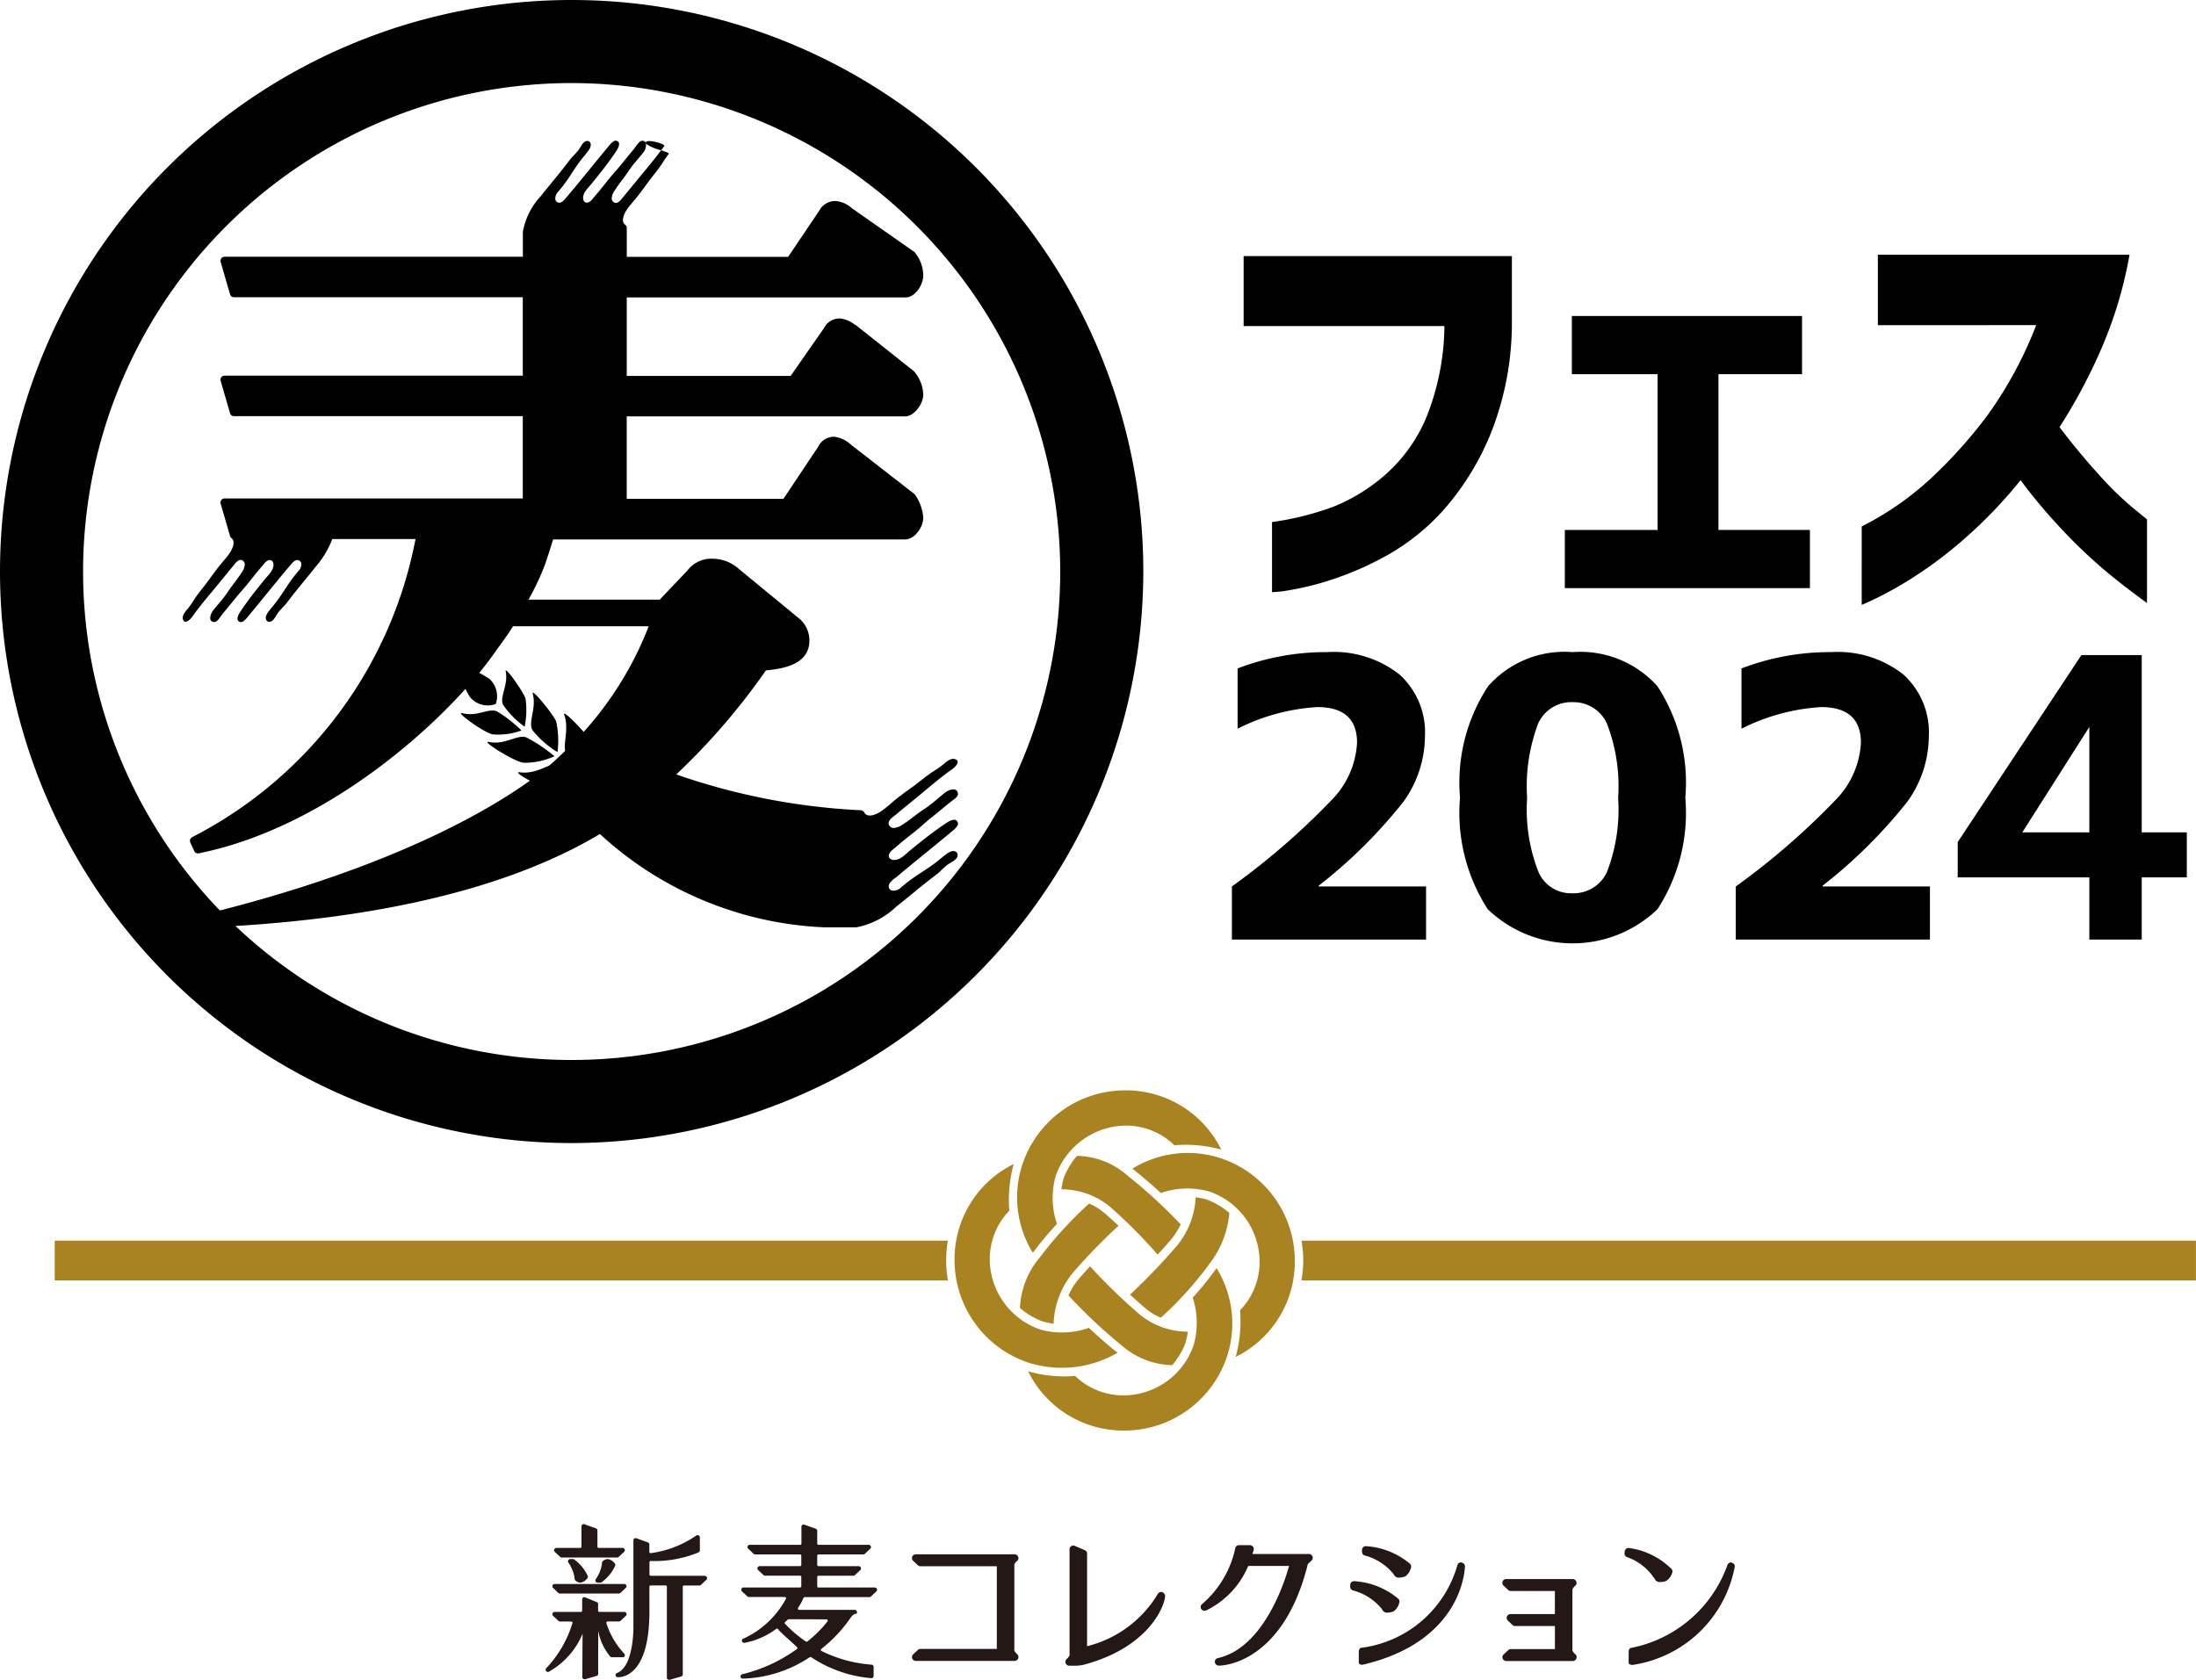 <svg xmlns="http://www.w3.org/2000/svg" xmlns:xlink="http://www.w3.org/1999/xlink" width="87.086" height="66.626" viewBox="0 0 87.086 66.626">
  <defs>
    <clipPath id="clip-path">
      <rect id="長方形_311" data-name="長方形 311" width="87.086" height="66.626" fill="none"/>
    </clipPath>
  </defs>
  <g id="グループ_422" data-name="グループ 422" clip-path="url(#clip-path)">
    <path id="パス_949" data-name="パス 949" d="M159.112,35.545V32.768H169.75v2.551a11.849,11.849,0,0,1-.8,4.391,10.64,10.64,0,0,1-1.822,3.028,8.724,8.724,0,0,1-2.238,1.849,12.374,12.374,0,0,1-2.239,1,11.2,11.2,0,0,1-1.727.434,4.832,4.832,0,0,1-.686.078V43.319a11.644,11.644,0,0,0,2.412-.6,7.206,7.206,0,0,0,2.039-1.241,6.253,6.253,0,0,0,1.657-2.282,9.944,9.944,0,0,0,.729-3.653Z" transform="translate(-109.794 -22.611)"/>
    <path id="パス_950" data-name="パス 950" d="M200.5,42.748V40.439h9.128v2.308h-3.315v6.178h3.627v2.308h-9.719V48.926h3.679V42.748Z" transform="translate(-138.165 -27.905)"/>
    <path id="パス_951" data-name="パス 951" d="M238.83,35.394V32.6h9.979a16.565,16.565,0,0,1-1.119,3.732,21.81,21.81,0,0,1-1.657,3.106q.781,1.024,1.553,1.874a13.013,13.013,0,0,0,1.336,1.31q.564.46.581.477v3.315q-.937-.677-1.7-1.319a20.382,20.382,0,0,1-1.631-1.553,21.725,21.725,0,0,1-1.683-2,18.478,18.478,0,0,1-2.161,2.265,16.56,16.56,0,0,1-2.039,1.553,15.038,15.038,0,0,1-1.51.859q-.573.269-.59.269V43.377A11.937,11.937,0,0,0,240.9,41.5a18.684,18.684,0,0,0,2.265-2.517,15.894,15.894,0,0,0,1.944-3.592Z" transform="translate(-164.36 -22.495)"/>
    <path id="パス_952" data-name="パス 952" d="M166.522,158.771a4.807,4.807,0,0,1,.068.786,4.9,4.9,0,0,1-.068.79h35.471v-1.576Z" transform="translate(-114.908 -109.559)" fill="#a98320"/>
    <path id="パス_953" data-name="パス 953" d="M42.351,159.557a4.846,4.846,0,0,1,.067-.786H7v1.576H42.42a4.783,4.783,0,0,1-.069-.79" transform="translate(-4.83 -109.559)" fill="#a98320"/>
    <path id="パス_954" data-name="パス 954" d="M133.843,154.389a2.371,2.371,0,0,0-.6-.371,15.726,15.726,0,0,0-1.95,2.128,3.327,3.327,0,0,0-.794,2.016,2.981,2.981,0,0,0,.885.528,2.768,2.768,0,0,0,.45.092,3.366,3.366,0,0,1,.735-1.982,22.187,22.187,0,0,1,1.839-1.9c-.179-.17-.367-.342-.568-.515" transform="translate(-90.051 -106.279)" fill="#a98320"/>
    <path id="パス_955" data-name="パス 955" d="M135.818,149.237a3.027,3.027,0,0,1,1.911.683,20.4,20.4,0,0,1,1.9,1.907q.254-.275.514-.577a2.864,2.864,0,0,0,.4-.621,20.126,20.126,0,0,0-2.1-1.928,3.108,3.108,0,0,0-2.012-.79,2.97,2.97,0,0,0-.528.885,2.863,2.863,0,0,0-.091.442" transform="translate(-93.721 -102.063)" fill="#a98320"/>
    <path id="パス_956" data-name="パス 956" d="M148.348,147.757a4.186,4.186,0,0,0-3.467.426l.031.022q.584.471,1.1.944a3.188,3.188,0,0,1,1.929-.056h0a2.949,2.949,0,0,1,1.984,2.732,2.754,2.754,0,0,1-.775,1.975,5.287,5.287,0,0,1-.174,1.85,4.21,4.21,0,0,0,2.346-3.825,4.29,4.29,0,0,0-2.976-4.068" transform="translate(-99.974 -101.827)" fill="#a98320"/>
    <path id="パス_957" data-name="パス 957" d="M147.635,153.314a2.854,2.854,0,0,0-.448-.091,3.264,3.264,0,0,1-.736,1.913,25.346,25.346,0,0,1-1.865,1.948q.285.264.6.533a2.378,2.378,0,0,0,.618.382,13.855,13.855,0,0,0,1.927-2.135h0a3.794,3.794,0,0,0,.791-2.023,2.975,2.975,0,0,0-.883-.525" transform="translate(-99.771 -105.731)" fill="#a98320"/>
    <path id="パス_958" data-name="パス 958" d="M134.416,139.537a4.292,4.292,0,0,0-4.069,2.976,4.187,4.187,0,0,0,.427,3.466l.019-.026c.3-.4.621-.779.937-1.123a3.191,3.191,0,0,1-.046-1.91,2.982,2.982,0,0,1,2.732-1.985,2.746,2.746,0,0,1,1.973.78,5.23,5.23,0,0,1,1.857.172,4.211,4.211,0,0,0-3.83-2.35" transform="translate(-89.815 -96.287)" fill="#a98320"/>
    <path id="パス_959" data-name="パス 959" d="M128.54,156.41c-.387-.312-.751-.634-1.087-.949a3.163,3.163,0,0,1-1.942.061,2.964,2.964,0,0,1-1.986-2.732,2.756,2.756,0,0,1,.775-1.975,5.19,5.19,0,0,1,.019-1.05l.005-.047c.018-.145.04-.275.063-.388l.012-.06c.028-.13.055-.236.075-.306a4.211,4.211,0,0,0-2.346,3.825,4.293,4.293,0,0,0,2.976,4.069,4.413,4.413,0,0,0,3.49-.409c-.019-.015-.036-.025-.055-.04" transform="translate(-84.274 -102.792)" fill="#a98320"/>
    <path id="パス_960" data-name="パス 960" d="M139.533,163.961a23.087,23.087,0,0,1-1.967-1.91c-.15.163-.3.332-.454.51a2.528,2.528,0,0,0-.4.646,20.257,20.257,0,0,0,2.1,1.974,3.134,3.134,0,0,0,2.012.79,2.937,2.937,0,0,0,.529-.887,2.812,2.812,0,0,0,.091-.44,3.025,3.025,0,0,1-1.911-.683" transform="translate(-94.339 -111.822)" fill="#a98320"/>
    <path id="パス_961" data-name="パス 961" d="M139.012,162.288c-.006.008-.01.016-.016.025h0a12.989,12.989,0,0,1-.93,1.145,3.206,3.206,0,0,1,.036,1.89,2.949,2.949,0,0,1-2.732,1.986,2.749,2.749,0,0,1-1.969-.773c-.142.012-.282.02-.42.02a5.267,5.267,0,0,1-1.441-.2,4.212,4.212,0,0,0,3.83,2.349,4.292,4.292,0,0,0,4.069-2.976,4.186,4.186,0,0,0-.427-3.467" transform="translate(-90.768 -111.986)" fill="#a98320"/>
    <path id="パス_962" data-name="パス 962" d="M22.67,45.34A22.67,22.67,0,1,1,45.34,22.67,22.7,22.7,0,0,1,22.67,45.34m0-42.045A19.375,19.375,0,1,0,42.045,22.67,19.4,19.4,0,0,0,22.67,3.295"/>
    <path id="パス_963" data-name="パス 963" d="M73.472,93.884a4.146,4.146,0,0,1-1.2-.895c-.22-.364.118-.97-.1-1.6-.113-.305.918.776,1.126,1.134a4.271,4.271,0,0,1,.178,1.358" transform="translate(-49.794 -63.028)"/>
    <path id="パス_964" data-name="パス 964" d="M67.976,97.751a6.687,6.687,0,0,1,1.331.739,3.1,3.1,0,0,1-1.347.4c-.458-.03-1.988-.852-1.615-.812.736.1,1.208-.421,1.631-.331" transform="translate(-45.741 -67.445)"/>
    <path id="パス_965" data-name="パス 965" d="M68.988,91a3.751,3.751,0,0,1-1-.882c-.17-.339.174-.853.019-1.427-.082-.28.77.754.928,1.09A3.674,3.674,0,0,1,68.988,91" transform="translate(-46.879 -61.167)"/>
    <path id="パス_966" data-name="パス 966" d="M62.421,94.5c.646.133,1.1-.294,1.474-.185a5.656,5.656,0,0,1,1.128.753,2.821,2.821,0,0,1-1.23.258c-.4-.062-1.7-.886-1.372-.826" transform="translate(-43.037 -65.071)"/>
    <path id="パス_967" data-name="パス 967" d="M65.142,88.029a3.483,3.483,0,0,1-.862-.877c-.133-.321.217-.771.11-1.31-.057-.263.663.744.785,1.064a3.323,3.323,0,0,1-.034,1.124" transform="translate(-44.335 -59.204)"/>
    <path id="パス_968" data-name="パス 968" d="M60.38,90.949a5.1,5.1,0,0,1,.985.767,2.661,2.661,0,0,1-1.151.153c-.366-.085-1.5-.917-1.2-.842.586.158,1.036-.2,1.368-.077" transform="translate(-40.687 -62.741)"/>
    <path id="パス_969" data-name="パス 969" d="M60.083,86.544a.915.915,0,0,1-1.031-.287,3.558,3.558,0,0,1-.467-1.306,5.254,5.254,0,0,1,1.24.588.926.926,0,0,1,.259,1.005" transform="translate(-40.425 -58.619)"/>
    <path id="パス_970" data-name="パス 970" d="M51.633,47.26c.727-.618,1.467-1.2,2.212-1.824.11-.093.3-.232.267-.363-.054-.223-.312-.094-.465.009-.49.324-.978.714-1.449,1.1-.138.114-.387.39-.645.361-.107-.01-.168-.068-.176-.141-.024-.161.191-.293.276-.369.362-.323.737-.583,1.089-.9.224-.2.487-.4.724-.6.092-.075.243-.2.368-.3s.308-.194.278-.344c-.05-.247-.365-.129-.516-.012-.265.209-.514.453-.812.645s-.565.429-.852.61a.692.692,0,0,1-.359.143.2.2,0,0,1-.206-.158c-.02-.161.171-.276.286-.372.344-.287.768-.629,1.1-.906s.747-.625,1.132-.893c.092-.065.367-.316.116-.4-.176-.063-.374.129-.475.214a4.15,4.15,0,0,1-.416.288c-.3.2-.542.415-.8.6s-.557.4-.8.61c-.121.1-.244.212-.387.316-.18.132-.587.351-.731.075h0a.16.16,0,0,0-.126-.077,25.983,25.983,0,0,1-7.322-1.421A26.369,26.369,0,0,0,46.5,39.024c.605-.059,1.724-.2,1.724-1.181a1.126,1.126,0,0,0-.4-.871l-2.462-2.026a1.539,1.539,0,0,0-.944-.349,1.187,1.187,0,0,0-1.03.465l-1.1,1.156H37.085A10.314,10.314,0,0,0,37.71,34.9c.1-.262.274-.825.349-1.07H52.018c.381,0,.721-.485.721-.867a1.8,1.8,0,0,0-.342-.928l-2.51-1.951a1.213,1.213,0,0,0-.674-.327.687.687,0,0,0-.631.382l-1.387,2.08H40.98V28.95H52.018c.364,0,.721-.5.721-.868a1.485,1.485,0,0,0-.372-.926l-2.276-1.808a.163.163,0,0,0-.047-.026L50,25.292a1.167,1.167,0,0,0-.565-.228.694.694,0,0,0-.63.38l-1.324,1.9h-6.5V24.23H52.05c.355,0,.689-.488.689-.868a1.45,1.45,0,0,0-.349-.932L49.9,20.685a1.081,1.081,0,0,0-.653-.279.715.715,0,0,0-.631.382L47.382,22.62h-6.4V21.475a.16.16,0,0,0-.067-.13h0c-.194-.144-.011-.488.1-.642.093-.127.191-.238.283-.346.185-.222.378-.49.547-.721s.364-.45.541-.72a3.762,3.762,0,0,1,.258-.373c.032-.038-.116-.091-.3-.151-.218.294-.464.6-.672.844-.248.3-.555.678-.812.987-.086.1-.189.275-.333.257a.178.178,0,0,1-.142-.185.623.623,0,0,1,.128-.321c.162-.258.373-.5.546-.764s.391-.49.578-.728a.474.474,0,0,0,.105-.347c0-.006-.015-.012-.018-.018s0-.02.006-.03a.149.149,0,0,0-.1-.068c-.134-.027-.235.151-.308.249s-.2.247-.266.329c-.178.213-.361.448-.54.649-.285.316-.519.652-.808.976-.068.077-.186.269-.33.248-.066-.007-.117-.062-.127-.158-.025-.231.222-.454.324-.578.344-.422.694-.86.984-1.3.092-.136.207-.369.008-.417-.118-.029-.242.14-.325.239-.556.668-1.081,1.332-1.635,1.983-.091.106-.2.263-.34.23a.16.16,0,0,1-.119-.124.393.393,0,0,1,.132-.326c.083-.108.136-.165.2-.252.28-.368.457-.71.747-1.064.071-.089.126-.156.2-.25.052-.066.159-.208.117-.337a.13.13,0,0,0-.147-.09c-.159.012-.243.252-.341.373-.112.146-.243.255-.34.383-.438.582-.709.88-1.147,1.434a2.8,2.8,0,0,0-.708,1.406v.995H25.028a.16.16,0,0,0-.153.2l.374,1.291a.16.16,0,0,0,.153.115H36.858v3.11H25.028a.16.16,0,0,0-.153.2l.374,1.291a.16.16,0,0,0,.153.115H36.858v3.266H25.028a.159.159,0,0,0-.153.2l.374,1.291a.158.158,0,0,0,.054.08h0c.195.144.011.488-.1.641-.093.128-.192.238-.283.347-.185.222-.378.489-.547.721s-.364.45-.541.719a3.712,3.712,0,0,1-.258.373c-.075.091-.248.268-.191.426.079.224.3-.022.362-.1.24-.345.553-.719.8-1.015s.555-.678.812-.987c.086-.1.189-.275.334-.257a.178.178,0,0,1,.142.184.621.621,0,0,1-.128.321c-.162.258-.373.5-.546.764s-.391.49-.579.728c-.1.135-.21.418.011.463.134.027.235-.151.308-.25s.2-.247.266-.329c.178-.213.361-.448.54-.649.285-.316.519-.652.808-.976.068-.077.186-.269.331-.248.066.007.117.062.126.158.025.231-.221.454-.324.578-.344.422-.694.86-.984,1.3-.092.137-.207.369-.008.417.118.029.242-.14.325-.239.556-.668,1.081-1.332,1.635-1.983.091-.106.2-.263.34-.23a.159.159,0,0,1,.119.124.394.394,0,0,1-.132.326c-.083.108-.136.165-.2.251-.28.368-.457.711-.747,1.064-.071.089-.127.156-.2.25-.052.066-.159.208-.117.337a.131.131,0,0,0,.147.09c.159-.012.243-.251.341-.373.112-.146.243-.255.34-.383.438-.582.709-.88,1.147-1.434a3.712,3.712,0,0,0,.652-1.09h3.3a16.837,16.837,0,0,1-8.861,11.826.159.159,0,0,0-.07.207l.156.343a.159.159,0,0,0,.177.09c5.149-1.036,9.8-5.266,11.664-7.857l.629-.88.171-.269h5.381a13.56,13.56,0,0,1-2.474,4.072,17.976,17.976,0,0,1-1.6,1.57c-1.276,1.034-5.1,3.651-13.092,5.672a.158.158,0,0,0-.1.072l-.187.312a.16.16,0,0,0,.137.242h.009l.063,0c2.766-.159,10.084-.579,15.31-3.7a14.012,14.012,0,0,0,8.872,3.7H50.09a3.135,3.135,0,0,0,1.568-.81c.618-.488.95-.79,1.6-1.279.142-.108.264-.254.427-.379.136-.109.4-.2.416-.38a.146.146,0,0,0-.1-.164c-.144-.047-.3.073-.376.131-.105.081-.18.143-.279.223-.395.324-.777.521-1.188.833-.1.073-.161.132-.281.224a.438.438,0,0,1-.364.147.178.178,0,0,1-.138-.132c-.036-.157.138-.278.257-.38" transform="translate(-16.126 -12.433)"/>
    <path id="パス_971" data-name="パス 971" d="M82.62,18.165a1.826,1.826,0,0,0,.6.256c.042-.057.09-.114.129-.17.055-.077-.717-.3-.742-.134a.148.148,0,0,1,.012.047" transform="translate(-57.003 -12.461)"/>
    <path id="パス_972" data-name="パス 972" d="M132.422,198.09h-2.244c.019-.061.036-.1.051-.163a.146.146,0,0,0-.028-.129.153.153,0,0,0-.122-.059h-.429a.154.154,0,0,0-.152.124,4.031,4.031,0,0,1-1.313,2.212.146.146,0,0,0-.036.194.153.153,0,0,0,.139.071.2.2,0,0,0,.044-.006,3.434,3.434,0,0,0,1.679-1.77h1.621c-.217.792-1.068,3.264-2.827,3.655a.147.147,0,0,0-.115.163.154.154,0,0,0,.144.133h.043c.253,0,2.551-.2,3.5-4.028l.148-.14a.147.147,0,0,0,.034-.165.154.154,0,0,0-.142-.093m-5.8,1.515a.246.246,0,0,0-.055-.01.154.154,0,0,0-.126.065l-.008.013a4.552,4.552,0,0,1-2.806,2.075v-3.683c0-.094-.082-.126-.135-.146l-.387-.166a.047.047,0,0,0-.02,0,.159.159,0,0,0-.108.044.15.15,0,0,0-.045.107v4.208a.446.446,0,0,1-.113.144.147.147,0,0,0-.04.166.153.153,0,0,0,.144.1h.157a1.644,1.644,0,0,0,.435-.044c2.561-.692,3.181-2.312,3.206-2.708a.155.155,0,0,0-.1-.156m16.253,2.322v-2.442a.435.435,0,0,1,.113-.144.148.148,0,0,0,.04-.166.153.153,0,0,0-.144-.1h-2.635a.153.153,0,0,0-.142.093.148.148,0,0,0,.035.165l.183.173a.151.151,0,0,0,.107.044h1.748v.914h-1.759a.155.155,0,0,0-.142.094.149.149,0,0,0,.035.165l.184.174a.156.156,0,0,0,.107.042h1.576v.913H140.43a.156.156,0,0,0-.107.042l-.183.174a.148.148,0,0,0-.035.165.152.152,0,0,0,.142.093h2.635a.152.152,0,0,0,.144-.1.147.147,0,0,0-.041-.166.448.448,0,0,1-.112-.142m-22.025-3.559a.145.145,0,0,0,.042-.166.154.154,0,0,0-.144-.1h-3.914a.156.156,0,0,0-.143.094.148.148,0,0,0,.036.165l.183.173a.156.156,0,0,0,.107.042h3.027v3.28h-3.027a.153.153,0,0,0-.107.043l-.183.174a.149.149,0,0,0-.036.166.155.155,0,0,0,.143.092h3.914a.154.154,0,0,0,.144-.1.148.148,0,0,0-.041-.167.439.439,0,0,1-.112-.142v-3.419a.434.434,0,0,1,.111-.144m14.471,1.923a.213.213,0,0,0,.22.134.752.752,0,0,0,.241-.051.581.581,0,0,0,.225-.355.149.149,0,0,0-.039-.142,2.984,2.984,0,0,0-1.756-.7.151.151,0,0,0-.105.04.147.147,0,0,0-.049.11v.074a.152.152,0,0,0,.118.146,2.189,2.189,0,0,1,1.145.742m10.8-1.231a.223.223,0,0,0,.244.152.784.784,0,0,0,.209-.033.585.585,0,0,0,.256-.334.146.146,0,0,0-.026-.145,2.952,2.952,0,0,0-1.7-.838.155.155,0,0,0-.1.032.149.149,0,0,0-.058.1l-.007.074a.149.149,0,0,0,.1.157,2.13,2.13,0,0,1,1.069.831m-11.469-.894a2.182,2.182,0,0,1,1.146.744.214.214,0,0,0,.22.133.772.772,0,0,0,.24-.051.586.586,0,0,0,.225-.356.148.148,0,0,0-.039-.141,2.992,2.992,0,0,0-1.756-.7.152.152,0,0,0-.1.04.15.15,0,0,0-.049.11v.074a.149.149,0,0,0,.117.146m3.814.272a.153.153,0,0,0-.145.1,4.559,4.559,0,0,1-3.794,3.286c-.041,0-.119.034-.119.161l0,.435a.051.051,0,0,0,.014.035.161.161,0,0,0,.113.046l.04-.006c3.816-.895,4.03-3.591,4.042-3.894.005-.081-.053-.145-.154-.162m10.71,0a.157.157,0,0,0-.144.1,5.1,5.1,0,0,1-3.8,3.288c-.041,0-.119.034-.119.161l0,.435a.054.054,0,0,0,.014.034.157.157,0,0,0,.113.047l.04,0a4.842,4.842,0,0,0,4.042-3.9c.005-.08-.053-.145-.154-.162" transform="translate(-80.512 -136.449)" fill="#231815"/>
    <path id="パス_973" data-name="パス 973" d="M76.118,197.124H73.972a.051.051,0,0,1-.052-.049v-.489a.051.051,0,0,1,.051-.049,4.549,4.549,0,0,0,1.9-.342.088.088,0,0,0,.048-.077V195.6a.087.087,0,0,0-.055-.082.1.1,0,0,0-.1.019,4.146,4.146,0,0,1-1.788.689.048.048,0,0,1-.042-.011.049.049,0,0,1-.019-.038v-.3c0-.052-.044-.071-.083-.087l-.45-.16h-.007a.089.089,0,0,0-.091.088v3.442c0,.016.02,1.565-.653,1.823a.087.087,0,0,0-.054.1.093.093,0,0,0,.1.065h.01c.289-.007,1.231-.213,1.231-2.6v-.992a.051.051,0,0,1,.052-.049h.59a.05.05,0,0,1,.051.049v3.607a.09.09,0,0,0,.037.071.092.092,0,0,0,.054.016h0l.024,0,.45-.13a.088.088,0,0,0,.065-.085v-3.477a.05.05,0,0,1,.051-.049H75.9a.1.1,0,0,0,.064-.025l.213-.2a.086.086,0,0,0,.021-.1.091.091,0,0,0-.084-.055m3.919.871a.052.052,0,0,1,.048-.031h2.561a.092.092,0,0,0,.063-.025l.214-.2a.086.086,0,0,0,.02-.1.09.09,0,0,0-.084-.054H80.624a.05.05,0,0,1-.051-.049v-.369a.05.05,0,0,1,.051-.049h1.381a.091.091,0,0,0,.064-.025l.213-.2a.086.086,0,0,0,.02-.1.09.09,0,0,0-.084-.055H80.624a.051.051,0,0,1-.051-.05v-.368a.05.05,0,0,1,.051-.049H82.4a.093.093,0,0,0,.064-.025l.213-.2a.086.086,0,0,0,.021-.1.092.092,0,0,0-.084-.055H80.624a.051.051,0,0,1-.051-.05v-.51c0-.05-.037-.065-.079-.085l0,0-.45-.161h-.006a.089.089,0,0,0-.091.088v.671a.049.049,0,0,1-.046.047H77.9a.091.091,0,0,0-.084.055.084.084,0,0,0,.021.1l.213.2a.091.091,0,0,0,.063.026H79.88l.01,0a.05.05,0,0,1,.052.049v.368a.049.049,0,0,1-.049.048h-1.6a.089.089,0,0,0-.083.054.084.084,0,0,0,.02.1l.214.2a.091.091,0,0,0,.063.025H79.89a.051.051,0,0,1,.052.049v.369a.051.051,0,0,1-.052.049H77.653a.09.09,0,0,0-.084.054.085.085,0,0,0,.02.1l.214.2a.093.093,0,0,0,.063.024h1.42a.054.054,0,0,1,.045.025.049.049,0,0,1,0,.049,3.635,3.635,0,0,1-1.69,1.58l-.007,0a.086.086,0,0,0-.04.112.091.091,0,0,0,.093.051H77.7a3.032,3.032,0,0,0,1.25-.556.046.046,0,0,1,.057,0,.165.165,0,0,1,.039.046.138.138,0,0,0,.012.017c.051.053.152.153.321.305.114.1.246.22.395.36a.049.049,0,0,1,.016.038.055.055,0,0,1-.022.037,6.171,6.171,0,0,1-2.168,1H77.6a.088.088,0,0,0-.067.1.092.092,0,0,0,.094.073h0a5.03,5.03,0,0,0,2.648-.848.055.055,0,0,1,.06,0,5.081,5.081,0,0,0,2.384.831.1.1,0,0,0,.061-.022.088.088,0,0,0,.03-.066v-.361a.089.089,0,0,0-.084-.087,5.368,5.368,0,0,1-1.982-.542.048.048,0,0,1-.009-.081,5.633,5.633,0,0,0,1.142-1.208s.113-.187.232-.187a.039.039,0,0,0,.033-.018.1.1,0,0,0,0-.084.091.091,0,0,0-.084-.054h-2.2a.054.054,0,0,1-.046-.027.048.048,0,0,1,0-.05,2.551,2.551,0,0,0,.226-.416m.9.87a.053.053,0,0,1,.046.027.046.046,0,0,1,0,.05,4.8,4.8,0,0,1-.8.8.055.055,0,0,1-.065,0,5.049,5.049,0,0,1-.783-.661l-.026-.026a.073.073,0,0,1-.029-.05.041.041,0,0,1,.017-.031c.037-.033.075-.066.111-.1a.055.055,0,0,1,.037-.015Zm-8.67-2.391a.3.3,0,0,0-.2.085.128.128,0,0,0-.031.1,1.447,1.447,0,0,1-.25.618.09.09,0,0,0,0,.09.092.092,0,0,0,.08.044h.1a.088.088,0,0,0,.062-.024,1.634,1.634,0,0,0,.534-.655.089.089,0,0,0-.012-.079.428.428,0,0,0-.285-.18m-1.885-.085a.092.092,0,0,0,.063.024h2.194a.093.093,0,0,0,.064-.025l.214-.2a.087.087,0,0,0,.02-.1.091.091,0,0,0-.084-.055h-.943a.051.051,0,0,1-.052-.049v-.65c0-.059-.055-.077-.084-.087l-.45-.161h-.007a.089.089,0,0,0-.091.088v.81a.05.05,0,0,1-.051.049h-.943a.09.09,0,0,0-.084.055.085.085,0,0,0,.02.1Zm.5.085h-.1a.092.092,0,0,0-.079.045.084.084,0,0,0,0,.09,1.438,1.438,0,0,1,.249.615.136.136,0,0,0,.031.1.315.315,0,0,0,.2.085h0a.427.427,0,0,0,.282-.181.088.088,0,0,0,.011-.077,1.633,1.633,0,0,0-.533-.656.1.1,0,0,0-.062-.024m2,3.9a.088.088,0,0,0,.062-.06.083.083,0,0,0-.02-.084,3.14,3.14,0,0,1-.711-1.217.045.045,0,0,1,.011-.041.051.051,0,0,1,.04-.019h.447a.091.091,0,0,0,.063-.025l.214-.2a.088.088,0,0,0,.02-.1.091.091,0,0,0-.084-.055h-.988a.051.051,0,0,1-.051-.049v-.266c0-.051-.038-.068-.083-.087l-.45-.183-.007,0a.09.09,0,0,0-.091.088v.449a.05.05,0,0,1-.051.049H70.162a.091.091,0,0,0-.084.055.087.087,0,0,0,.02.1l.214.2a.092.092,0,0,0,.064.026h.44a.052.052,0,0,1,.041.019.046.046,0,0,1,.011.04,4.506,4.506,0,0,1-1.042,1.793.085.085,0,0,0-.007.112.092.092,0,0,0,.112.027,3.079,3.079,0,0,0,1.337-1.508l-.011,1.718a.09.09,0,0,0,.037.071.093.093,0,0,0,.054.016h0l.024,0,.45-.13a.088.088,0,0,0,.065-.085l0-1.709h0a2.235,2.235,0,0,0,.468,1.015l0,0a.092.092,0,0,0,.083.037l.433,0s0,0,.005,0m-2.571-2.551a.091.091,0,0,0,.063.024h2.337a.09.09,0,0,0,.063-.024l.214-.2a.088.088,0,0,0,.02-.1.091.091,0,0,0-.084-.055H70.162a.092.092,0,0,0-.084.055.088.088,0,0,0,.02.1Z" transform="translate(-48.165 -134.62)" fill="#231815"/>
    <path id="パス_974" data-name="パス 974" d="M161.057,92.718v.03h4.256v2.106h-7.7V92.748a28.833,28.833,0,0,0,4-3.475,3.5,3.5,0,0,0,.963-2.226q0-1.414-1.579-1.414a8.046,8.046,0,0,0-3.158.858V84.1a9.745,9.745,0,0,1,3.549-.647,4.213,4.213,0,0,1,2.873.888,3.1,3.1,0,0,1,1.008,2.451,4.483,4.483,0,0,1-.857,2.6,19.824,19.824,0,0,1-3.354,3.324" transform="translate(-108.76 -57.586)"/>
    <path id="パス_975" data-name="パス 975" d="M187.913,84.807a4.028,4.028,0,0,1,3.347-1.354,4.1,4.1,0,0,1,3.369,1.354,7.009,7.009,0,0,1,1.105,4.422,7.01,7.01,0,0,1-1.105,4.422,4.86,4.86,0,0,1-6.73,0,7.045,7.045,0,0,1-1.1-4.422,6.974,6.974,0,0,1,1.113-4.422m2,7.369a1.407,1.407,0,0,0,1.346.842,1.453,1.453,0,0,0,1.368-.842,6.87,6.87,0,0,0,.444-2.94,6.925,6.925,0,0,0-.444-2.948,1.452,1.452,0,0,0-1.368-.85,1.436,1.436,0,0,0-1.361.85,7.033,7.033,0,0,0-.436,2.948,6.769,6.769,0,0,0,.451,2.94" transform="translate(-128.9 -57.586)"/>
    <path id="パス_976" data-name="パス 976" d="M225.524,92.718v.03h4.256v2.106h-7.7V92.748a28.832,28.832,0,0,0,4-3.475,3.5,3.5,0,0,0,.963-2.226q0-1.414-1.579-1.414a8.046,8.046,0,0,0-3.158.858V84.1a9.745,9.745,0,0,1,3.549-.647,4.213,4.213,0,0,1,2.873.888,3.1,3.1,0,0,1,1.008,2.451,4.483,4.483,0,0,1-.857,2.6,19.824,19.824,0,0,1-3.354,3.324" transform="translate(-153.245 -57.586)"/>
    <path id="パス_977" data-name="パス 977" d="M257.773,90.861V83.829h-2.392l-4.906,7.419v1.4h5.22v2.465h2.078V92.649h1.788V90.861Zm-2.078,0h-2.658l2.658-4.181Z" transform="translate(-172.839 -57.846)"/>
  </g>
</svg>
